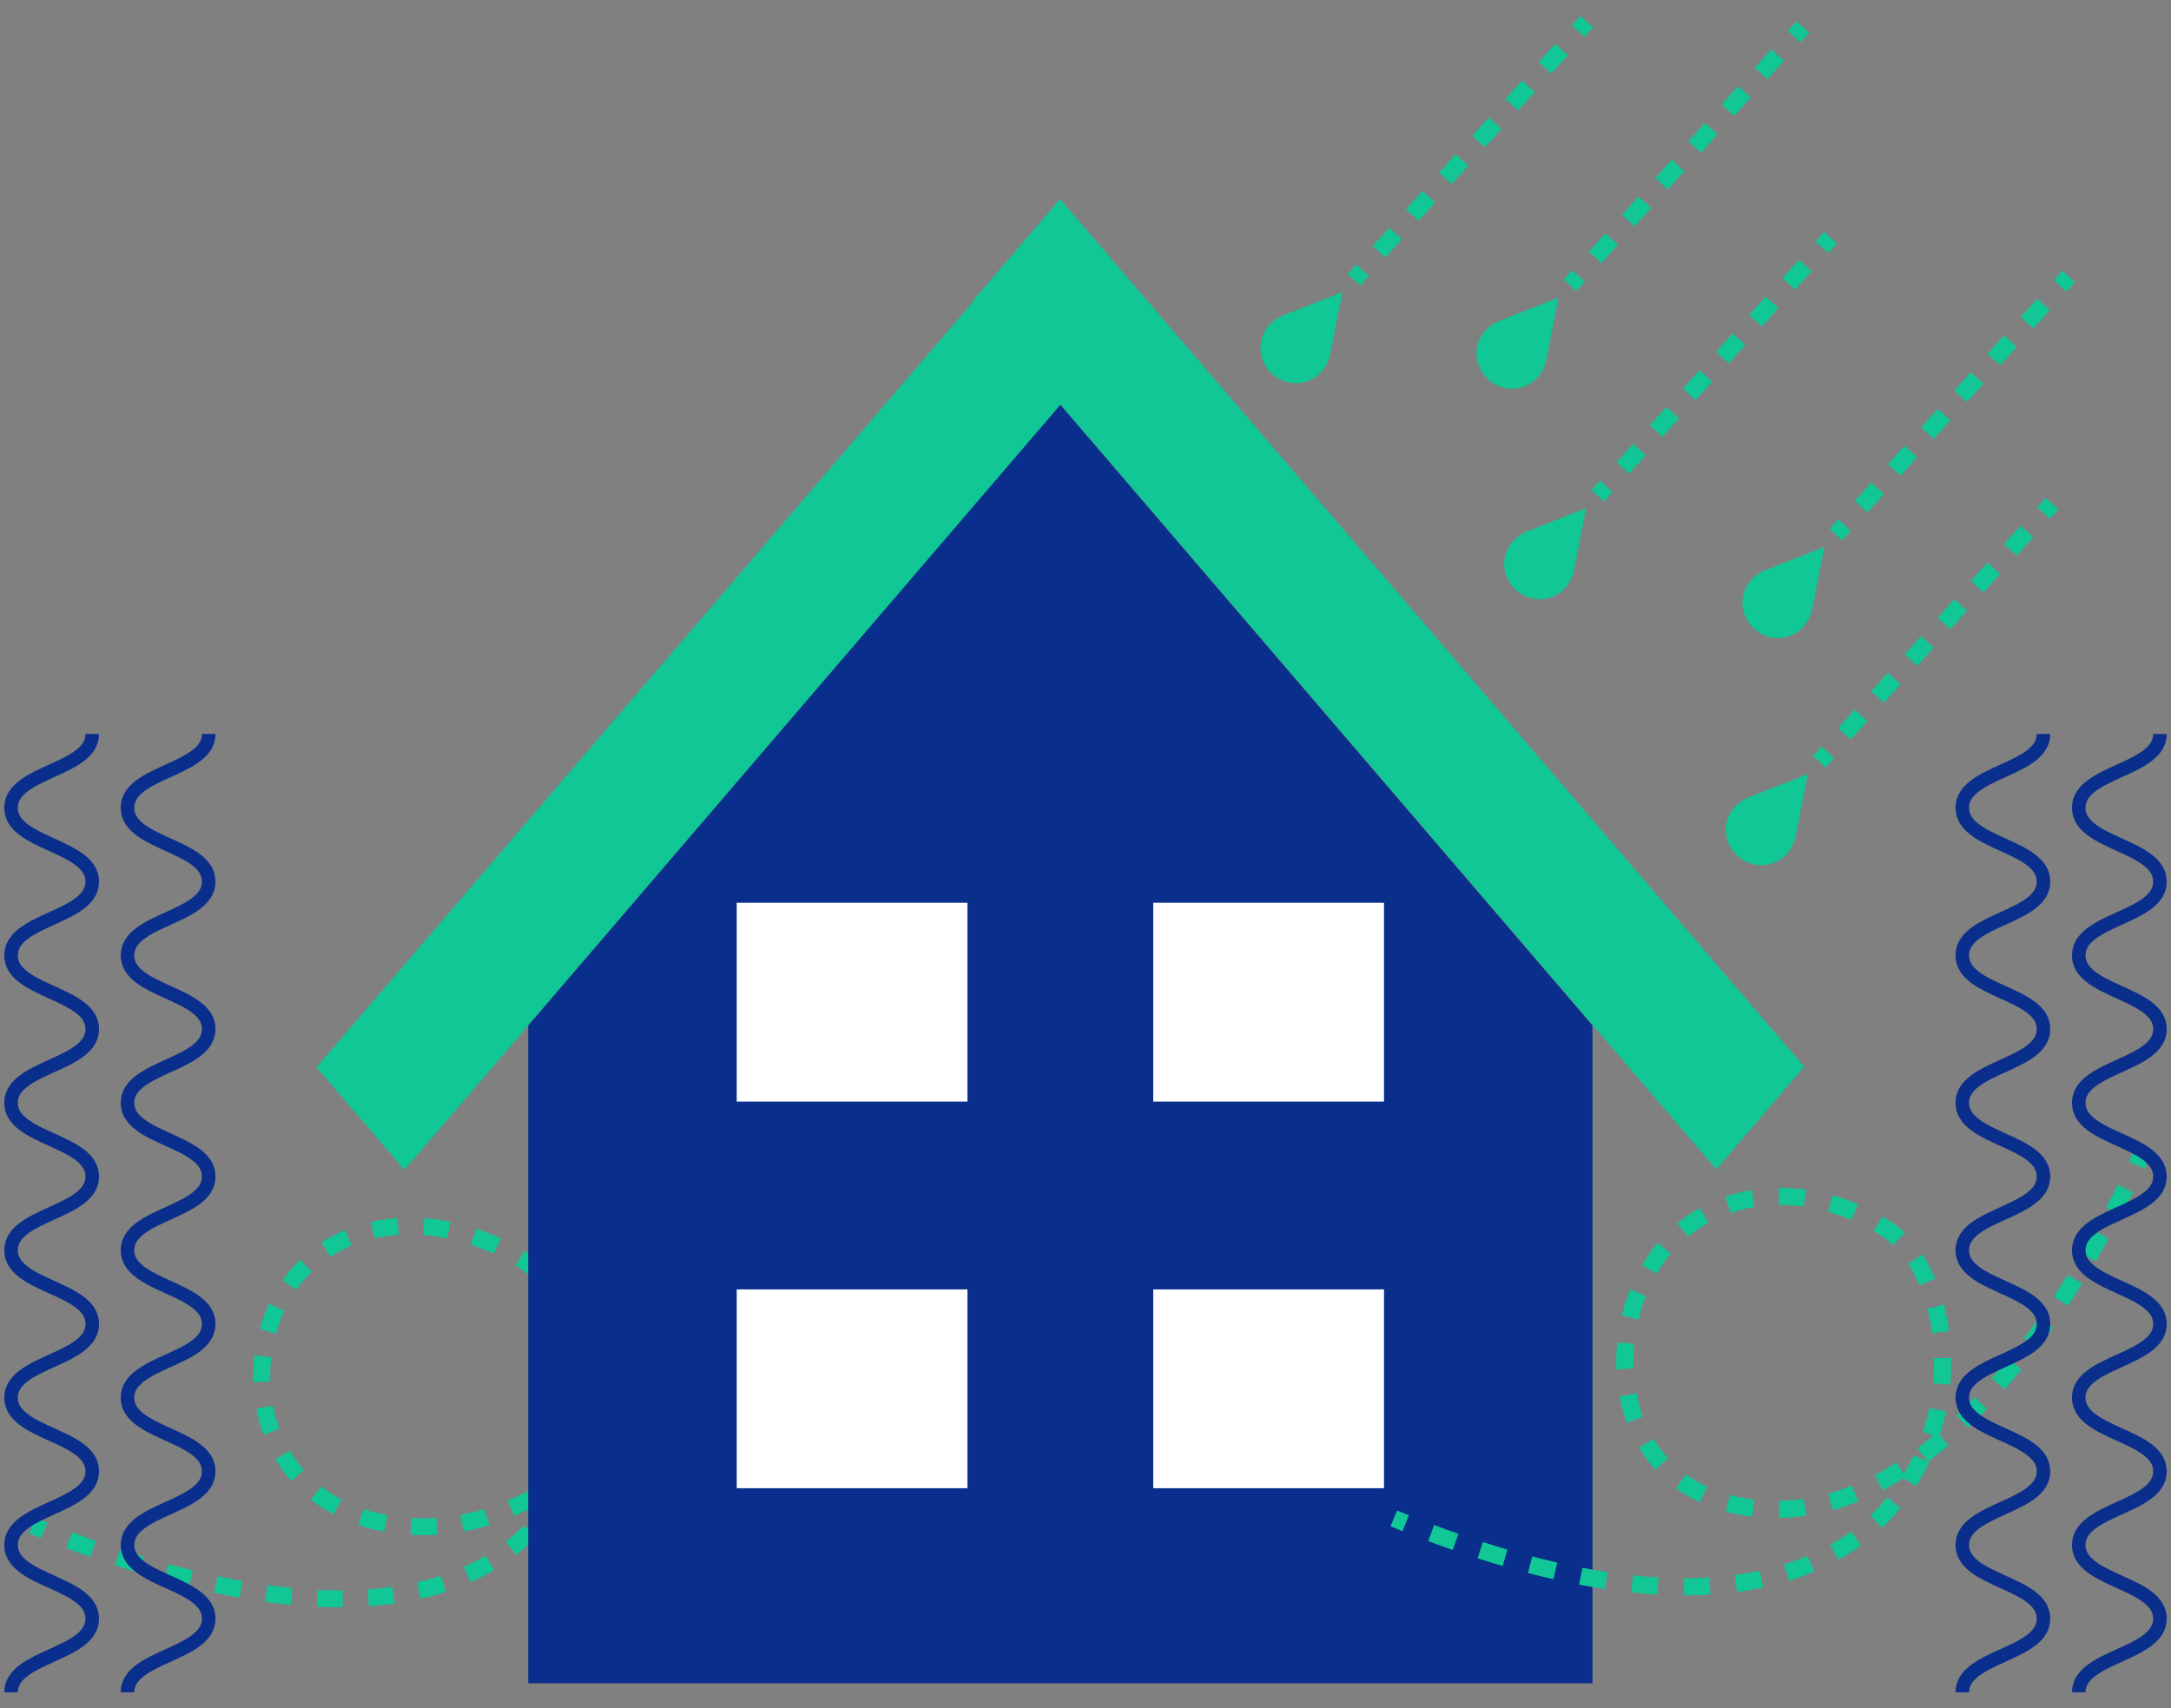 <?xml version="1.0" encoding="UTF-8"?>
<svg id="a" data-name="レイヤー 1" xmlns="http://www.w3.org/2000/svg" viewBox="0 0 122 96">
  <rect x="0" y="0" width="122" height="96" fill="#808080" stroke="none"/>
  <defs>
    <style>
      .b {
        stroke-dasharray: 0 0 1.46 1.46;
      }

      .b, .c, .d, .e, .f, .g {
        fill: none;
        stroke-miterlimit: 10;
      }

      .b, .c, .d, .e, .g {
        stroke: #10c795;
      }

      .b, .d, .g {
        stroke-width: .962px;
      }

      .c, .e {
        stroke-width: .947px;
      }

      .h {
        fill: #10c795;
      }

      .h, .i, .j {
        stroke-width: 0px;
      }

      .d {
        stroke-dasharray: 0 0 1.392 1.392;
      }

      .e {
        stroke-dasharray: 0 0 1.437 1.437;
      }

      .f {
        stroke: #092e8b;
        stroke-width: .761px;
      }

      .i {
        fill: #092e8b;
      }

      .j {
        fill: #fff;
      }
    </style>
  </defs>
  <g>
    <g>
      <path class="c" d="M43.772,67.104s-.098.232-.289.646"/>
      <path class="e" d="M42.86,69.039c-2.492,4.962-9.921,17.682-20.174,16.712-7.542-.714-9.463-7.936-6.912-12.732,2.479-4.661,8.613-5.295,13.542-2.247,6.941,4.291,5.772,27.944-26.158,15.504"/>
      <path class="c" d="M2.483,86.009c-.218-.087-.438-.176-.658-.267"/>
    </g>
    <g>
      <polygon class="h" points="22.726 65.746 59.601 22.75 96.449 65.713 101.392 59.949 64.545 16.985 59.601 11.221 59.573 11.188 54.629 16.953 54.657 16.985 17.782 59.981 22.726 65.746"/>
      <polygon class="i" points="89.49 57.633 59.587 22.75 29.684 57.633 29.684 94.6 59.587 94.6 89.49 94.6 89.49 57.633"/>
      <rect class="j" x="64.808" y="50.735" width="12.967" height="11.173"/>
      <rect class="j" x="41.4" y="50.735" width="12.967" height="11.173"/>
      <rect class="j" x="64.808" y="72.465" width="12.967" height="11.173"/>
      <rect class="j" x="41.4" y="72.465" width="12.967" height="11.173"/>
    </g>
    <g>
      <g>
        <line class="g" x1="89.168" y1="1.214" x2="88.685" y2="1.75"/>
        <line class="d" x1="87.753" y1="2.784" x2="77.03" y2="14.671"/>
        <line class="g" x1="76.564" y1="15.188" x2="76.081" y2="15.724"/>
      </g>
      <path class="h" d="M71.552,21.065h0c-.304-.256-.515-.581-.63-.932-.119-.364-.119-.744-.022-1.098.168-.61.644-1.087,1.232-1.319l3.306-1.301-.682,3.474c-.123.626-.513,1.183-1.088,1.456-.428.204-.923.258-1.401.11-.255-.079-.498-.208-.715-.391Z"/>
    </g>
    <g>
      <g>
        <line class="g" x1="101.31" y1="1.526" x2="100.827" y2="2.061"/>
        <line class="d" x1="99.894" y1="3.095" x2="89.172" y2="14.983"/>
        <line class="g" x1="88.706" y1="15.499" x2="88.223" y2="16.035"/>
      </g>
      <path class="h" d="M83.694,21.377h0c-.304-.256-.515-.581-.63-.932-.119-.364-.119-.744-.022-1.098.168-.61.644-1.087,1.232-1.319l3.306-1.301-.682,3.474c-.123.626-.513,1.183-1.088,1.456-.428.204-.923.258-1.401.11-.255-.079-.498-.208-.715-.391Z"/>
    </g>
    <g>
      <g>
        <line class="g" x1="102.867" y1="13.356" x2="102.383" y2="13.891"/>
        <line class="d" x1="101.451" y1="14.925" x2="90.729" y2="26.813"/>
        <line class="g" x1="90.263" y1="27.33" x2="89.779" y2="27.866"/>
      </g>
      <path class="h" d="M85.25,33.207h0c-.304-.256-.515-.581-.63-.932-.119-.364-.119-.744-.022-1.098.168-.61.644-1.087,1.232-1.319l3.306-1.301-.682,3.474c-.123.626-.513,1.183-1.088,1.456-.428.204-.923.258-1.401.11-.255-.079-.498-.208-.715-.391Z"/>
    </g>
    <g>
      <g>
        <line class="g" x1="116.254" y1="15.535" x2="115.771" y2="16.071"/>
        <line class="d" x1="114.838" y1="17.105" x2="104.116" y2="28.993"/>
        <line class="g" x1="103.65" y1="29.509" x2="103.167" y2="30.045"/>
      </g>
      <path class="h" d="M98.637,35.386h0c-.304-.256-.515-.581-.63-.932-.119-.364-.119-.744-.022-1.098.168-.61.644-1.087,1.232-1.319l3.306-1.301-.682,3.474c-.123.626-.513,1.183-1.088,1.456-.428.204-.923.258-1.401.11-.255-.079-.498-.208-.715-.391Z"/>
    </g>
    <g>
      <g>
        <line class="g" x1="115.32" y1="28.3" x2="114.837" y2="28.835"/>
        <line class="d" x1="113.904" y1="29.869" x2="103.182" y2="41.757"/>
        <line class="g" x1="102.716" y1="42.274" x2="102.233" y2="42.809"/>
      </g>
      <path class="h" d="M97.703,48.151h0c-.304-.256-.515-.581-.63-.932-.119-.364-.119-.744-.022-1.098.168-.61.644-1.087,1.232-1.319l3.306-1.301-.682,3.474c-.123.626-.513,1.183-1.088,1.456-.428.204-.923.258-1.401.11-.255-.079-.498-.208-.715-.391Z"/>
    </g>
    <g>
      <path class="g" d="M120.361,64.826s-.099.236-.292.656"/>
      <path class="b" d="M119.442,66.796c-2.563,5.183-10.277,18.751-20.452,18.005-7.452-.547-9.166-8.02-6.514-13.083,2.577-4.92,8.669-5.74,13.472-2.694,6.76,4.287,4.99,28.934-26.266,16.852"/>
      <path class="g" d="M78.995,85.606c-.222-.088-.445-.178-.669-.271"/>
    </g>
  </g>
  <g>
    <path class="f" d="M7.164,95.108c0-2.07,4.565-2.07,4.565-4.14,0-2.069-4.565-2.069-4.565-4.138,0-2.071,4.565-2.071,4.565-4.142s-4.565-2.07-4.565-4.139c0-2.071,4.565-2.071,4.565-4.142,0-2.072-4.565-2.072-4.565-4.143,0-2.072,4.565-2.072,4.565-4.143,0-2.072-4.565-2.072-4.565-4.143,0-2.071,4.565-2.071,4.565-4.142,0-2.071-4.565-2.071-4.565-4.143s4.565-2.073,4.565-4.146c0-2.075-4.565-2.075-4.565-4.149,0-2.075,4.565-2.075,4.565-4.149"/>
    <path class="f" d="M.62,95.108c0-2.07,4.565-2.07,4.565-4.14s-4.565-2.069-4.565-4.138,4.565-2.071,4.565-4.142-4.565-2.07-4.565-4.139,4.565-2.071,4.565-4.142c0-2.072-4.565-2.072-4.565-4.143,0-2.072,4.565-2.072,4.565-4.143s-4.565-2.072-4.565-4.143,4.565-2.071,4.565-4.142-4.565-2.071-4.565-4.143,4.565-2.073,4.565-4.146-4.565-2.075-4.565-4.149c0-2.075,4.565-2.075,4.565-4.149"/>
    <path class="f" d="M116.815,95.108c0-2.07,4.565-2.07,4.565-4.14s-4.565-2.069-4.565-4.138c0-2.071,4.565-2.071,4.565-4.142s-4.565-2.07-4.565-4.139c0-2.071,4.565-2.071,4.565-4.142s-4.565-2.072-4.565-4.143c0-2.072,4.565-2.072,4.565-4.143,0-2.072-4.565-2.072-4.565-4.143,0-2.071,4.565-2.071,4.565-4.142s-4.565-2.071-4.565-4.143c0-2.073,4.565-2.073,4.565-4.146,0-2.075-4.565-2.075-4.565-4.149,0-2.075,4.565-2.075,4.565-4.149"/>
    <path class="f" d="M110.271,95.108c0-2.07,4.565-2.07,4.565-4.14,0-2.069-4.565-2.069-4.565-4.138,0-2.071,4.565-2.071,4.565-4.142,0-2.07-4.565-2.07-4.565-4.139,0-2.071,4.565-2.071,4.565-4.142,0-2.072-4.565-2.072-4.565-4.143,0-2.072,4.565-2.072,4.565-4.143,0-2.072-4.565-2.072-4.565-4.143,0-2.071,4.565-2.071,4.565-4.142,0-2.071-4.565-2.071-4.565-4.143,0-2.073,4.565-2.073,4.565-4.146,0-2.075-4.565-2.075-4.565-4.149,0-2.075,4.565-2.075,4.565-4.149"/>
  </g>
</svg>